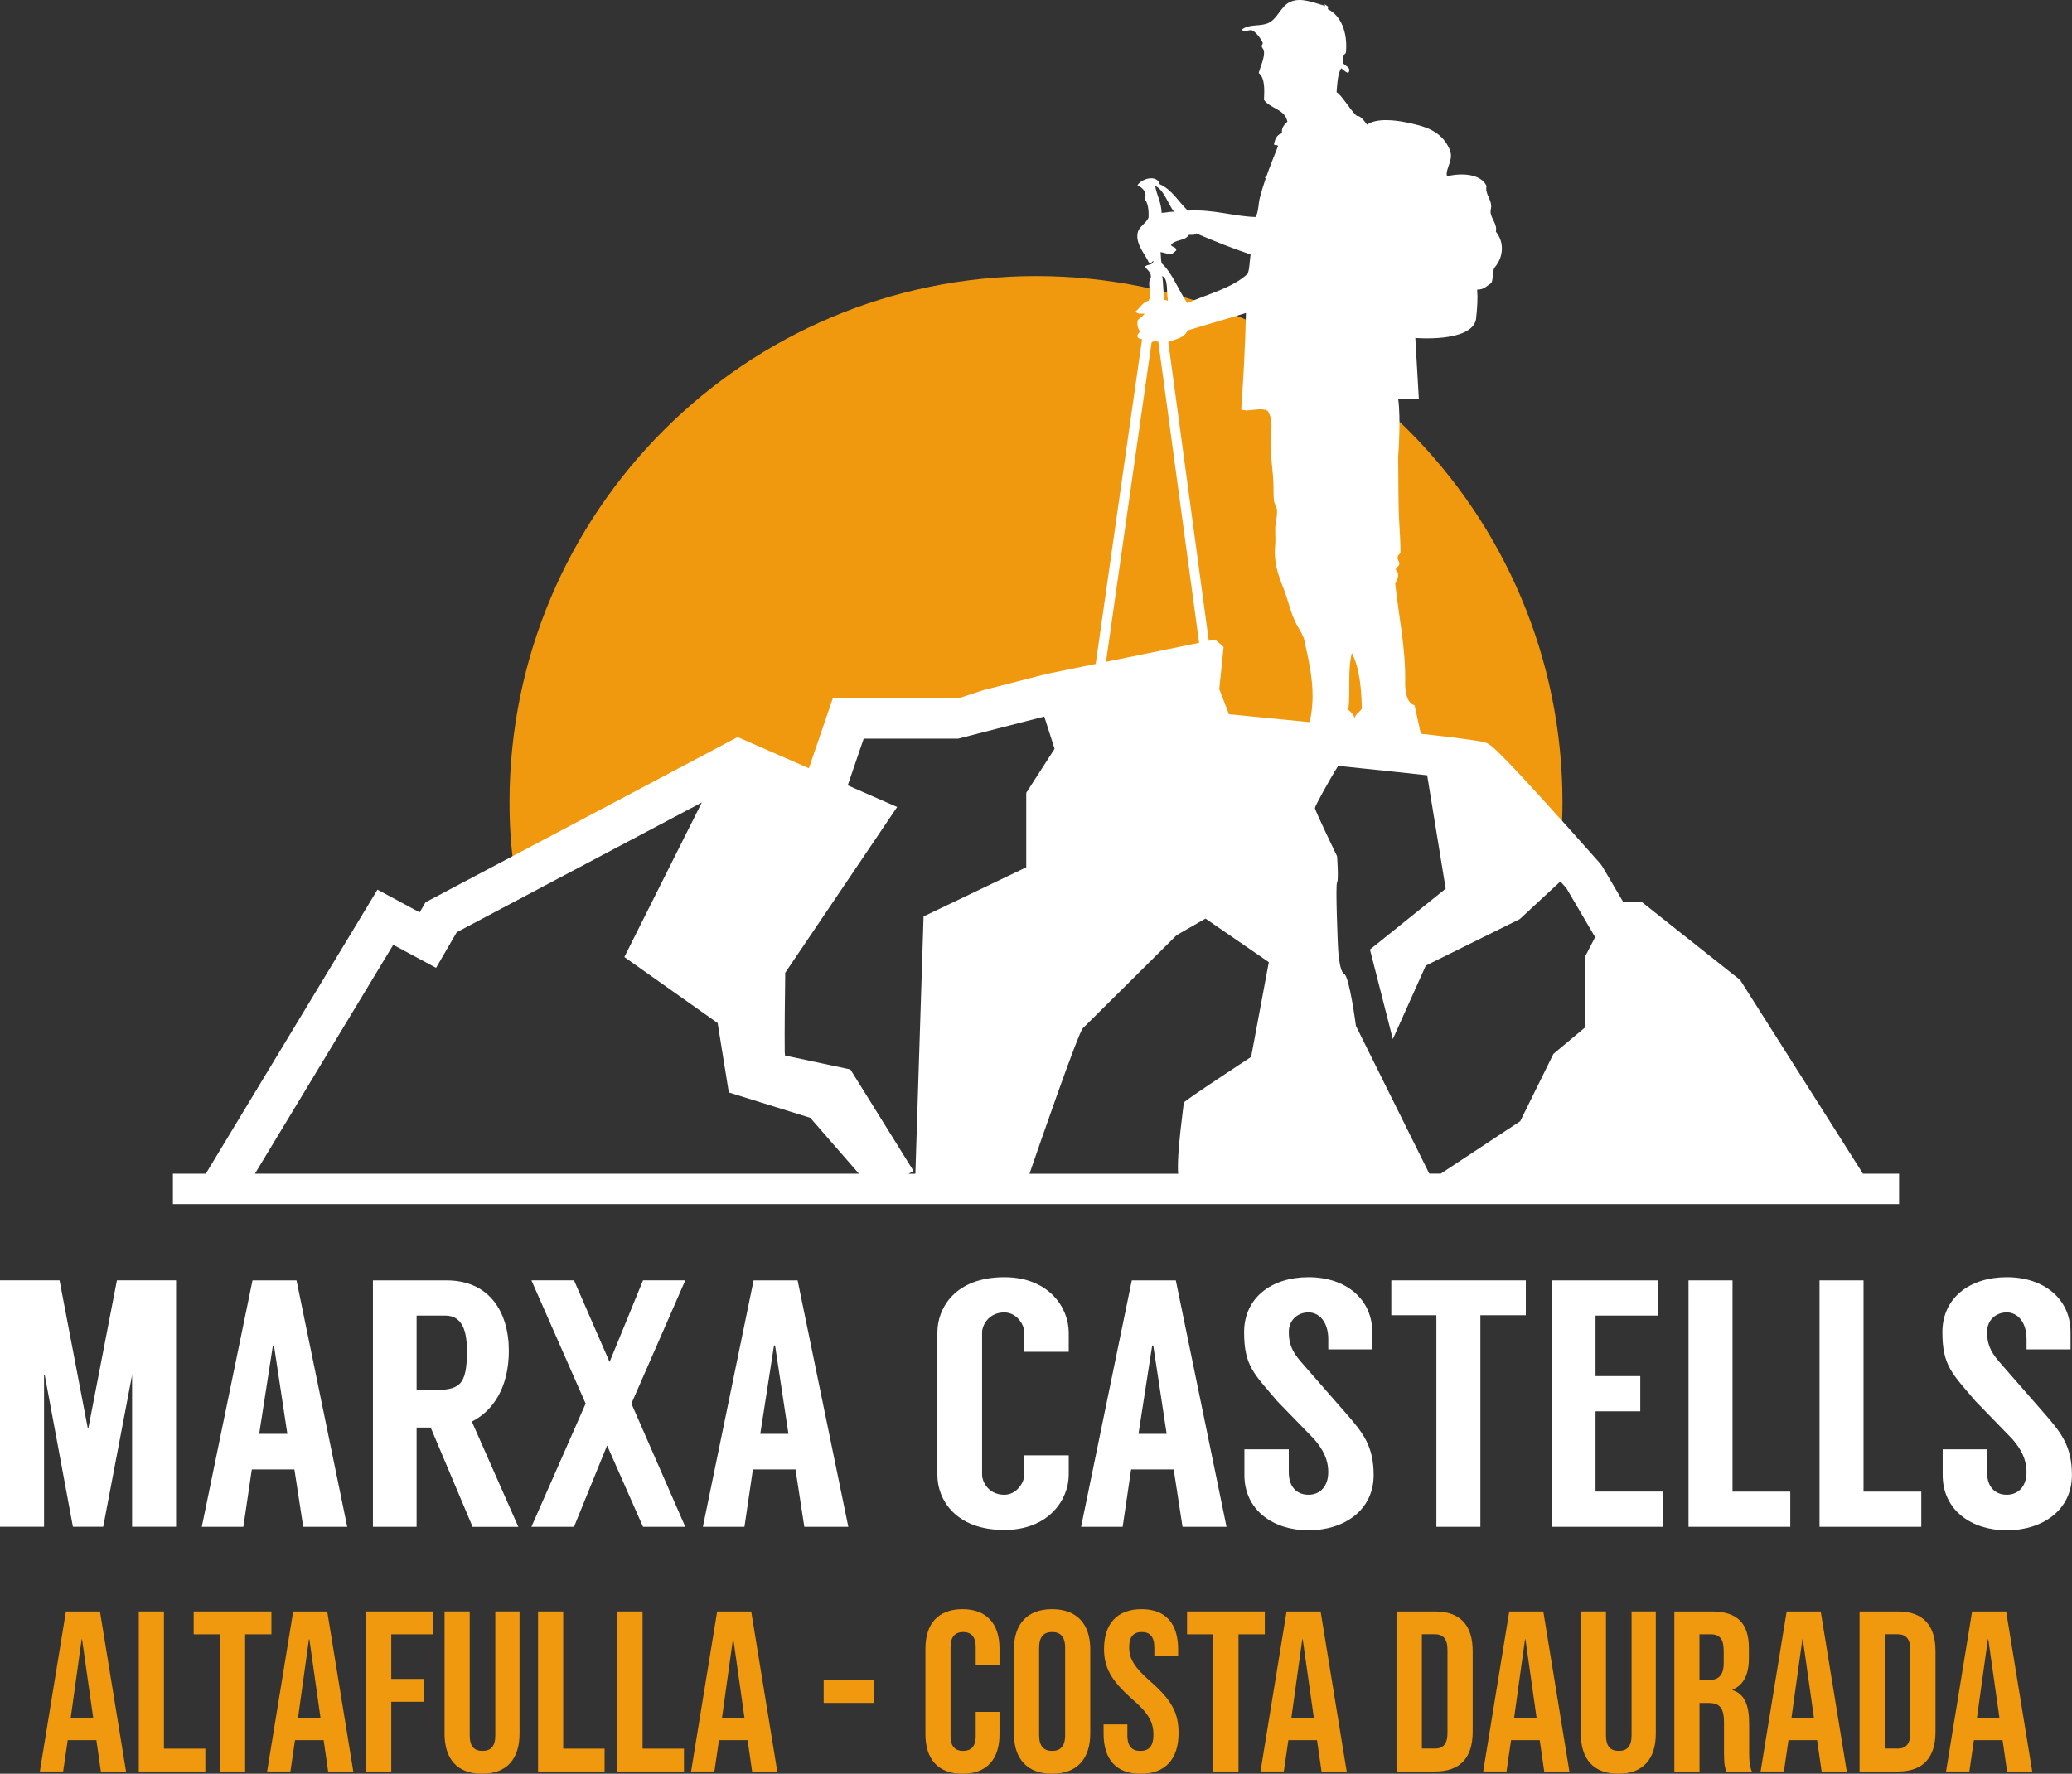 <svg xmlns="http://www.w3.org/2000/svg" id="Capa_2" data-name="Capa 2" viewBox="0 0 561.77 481.03"><rect x="0" y="0" width="561.77" height="481.03" fill="#333333" stroke="none"/><defs><style>      .cls-1 {        fill: #fff;      }      .cls-2 {        fill: #f0990e;      }    </style></defs><g id="Capa_1-2" data-name="Capa 1"><g><g><path class="cls-1" d="M47.74,347.22v66.83h-11.93v-41.15l-7.83,41.15h-8.21l-7.64-41.15h-.19v41.15H0v-66.83h16.14l7.64,40.01h.19l7.73-40.01h16.04Z"></path><path class="cls-1" d="M79.82,398.5h-11.55l-2.29,15.56h-11.27l13.75-66.83h11.93l13.75,66.83h-11.93l-2.39-15.56ZM77.91,388.85l-3.63-23.96h-.29l-3.72,23.96h7.64Z"></path><path class="cls-1" d="M128.13,414.06l-11.36-26.92h-3.82v26.92h-11.84v-66.83h19.95c11.46,0,16.9,8.4,16.9,19.1,0,9.93-4.3,16.33-10.03,19.19l12.6,28.55h-12.41ZM112.95,377.01h3.82c7.73,0,9.83-.95,9.83-10.69,0-5.35-1.24-9.55-5.92-9.55h-7.73v20.24Z"></path><path class="cls-1" d="M171.19,380.64l14.61,33.42h-11.46l-9.74-22.06-8.97,22.06h-11.55l14.7-33.42-14.7-33.42h11.55l9.64,22.15,9.07-22.15h11.46l-14.61,33.42Z"></path><path class="cls-1" d="M215.68,398.5h-11.55l-2.29,15.56h-11.27l13.75-66.83h11.93l13.75,66.83h-11.93l-2.39-15.56ZM213.77,388.85l-3.63-23.96h-.29l-3.72,23.96h7.64Z"></path><path class="cls-1" d="M277.73,366.61v-5.25c0-2.01-2.01-5.44-5.44-5.44-4.2,0-6.02,3.44-6.02,5.44v38.57c0,2.01,1.81,5.44,6.02,5.44,3.44,0,5.44-3.44,5.44-5.44v-5.25h12.03v5.25c0,6.78-5.44,14.99-17.47,14.99-13.18,0-18.14-8.21-18.14-14.89v-38.67c0-6.78,4.96-14.99,18.14-14.99,12.03,0,17.47,8.21,17.47,14.99v5.25h-12.03Z"></path><path class="cls-1" d="M318.22,398.5h-11.55l-2.29,15.56h-11.27l13.75-66.83h11.93l13.75,66.83h-11.93l-2.39-15.56ZM316.31,388.85l-3.63-23.96h-.29l-3.72,23.96h7.64Z"></path><path class="cls-1" d="M360.13,365.94v-2.77c0-4.68-2.48-7.26-5.35-7.26-3.06,0-5.35,2.2-5.35,5.25,0,2.86.57,5.06,3.34,8.21l11.93,13.65c4.77,5.44,7.73,9.07,7.73,17,0,9.64-8.12,14.99-17.66,14.99s-17.38-5.44-17.38-14.99v-6.97h12.03v6.21c0,4.11,2.29,6.11,5.35,6.11s5.35-2.2,5.35-6.11c0-3.53-1.43-6.21-3.91-9.07l-9.93-10.22c-6.3-7.45-8.97-9.55-8.97-18.71s7.26-14.89,17.47-14.89,17.28,6.02,17.28,14.89v4.68h-11.93Z"></path><path class="cls-1" d="M413.69,356.68h-12.32v57.38h-11.93v-57.38h-12.22v-9.45h36.47v9.45Z"></path><path class="cls-1" d="M432.59,356.77v16.42h12.13v9.55h-12.13v21.77h18.24v9.55h-30.17v-66.83h28.83v9.55h-16.9Z"></path><path class="cls-1" d="M485.39,404.51v9.55h-27.59v-66.83h11.93v57.29h15.66Z"></path><path class="cls-1" d="M520.91,404.51v9.55h-27.59v-66.83h11.93v57.29h15.66Z"></path><path class="cls-1" d="M549.45,365.94v-2.77c0-4.68-2.48-7.26-5.35-7.26-3.06,0-5.35,2.2-5.35,5.25,0,2.86.57,5.06,3.34,8.21l11.93,13.65c4.77,5.44,7.73,9.07,7.73,17,0,9.64-8.12,14.99-17.66,14.99s-17.38-5.44-17.38-14.99v-6.97h12.03v6.21c0,4.11,2.29,6.11,5.35,6.11s5.35-2.2,5.35-6.11c0-3.53-1.43-6.21-3.91-9.07l-9.93-10.22c-6.3-7.45-8.97-9.55-8.97-18.71s7.26-14.89,17.47-14.89,17.28,6.02,17.28,14.89v4.68h-11.93Z"></path></g><g><path class="cls-2" d="M204.52,205.48c6.21,0,12.21,2.69,18.17,4.85.96-4.54,1.83-9.09,3.45-13.46.97-2.61,3.4-5.25,6.51-4.96,28.7,2.75,56.98-1.52,84.6-9.3,2.95-.83,6.02.58,7.62,3.1,2.13,3.34,4.23,8.33,7.91,10.26,4.73,2.48,12.51,2,17.74,2.55,6.99.73,13.99,1.01,20.87,2.59,6.08,1.4,12.04,3.31,18.09,4.84,10.41,2.64,17.11,8.19,24.63,15.53,2.91,2.84,5.91,5.58,8.96,8.28.36-3.86.56-7.9.56-12.14,0-78.84-63.91-142.75-142.74-142.75s-142.75,63.91-142.75,142.75c0,7.68.61,14.72,1.78,21.18,13.08-11.21,28.58-16.69,43.51-24.87,6.74-3.69,13.06-8.45,21.1-8.45Z"></path><path class="cls-1" d="M505.09,318.29h9.8v8.26H46.88v-8.26h8.92l46.54-77.02,11.44,6.16,1.59-2.74,84.63-44.8,19.31,8.46,6.52-19.05h34.26l7.19-2.34s0,.03,0,.04l16.49-4.23,13.7-2.8,13.83-2.82,18.16-3.71,2.29,2.03c-.45,4.35-.84,8.13-1.18,11.42l2.63,6.81c67.16,6.52,68.88,7.34,70.02,7.89,1.19.57,2.98,1.42,30.62,32.58l.63.87,5.55,9.45h4.95l26.83,21.27,33.3,52.54ZM390.61,318.29l21.56-14.23,9-18.25,8.64-7.23v-19.27l2.67-5.16-7.78-13.26c-.54-.61-1.09-1.22-1.64-1.85l-11.02,10.22-25.47,12.6-8.94,19.93-6.2-24.28,20.53-16.5-5.02-30.75c-6.59-.73-15.16-1.63-24.13-2.55-2.33,3.68-6.3,10.91-6.3,11.42,0,.69,6,13.08,6,13.08,0,0,.48,6.43,0,7.11-.48.69.24,17.21.24,17.21,0,0,.24,6.89,1.68,7.58,1.44.69,3.19,14.08,3.19,14.09l19.89,40.07h3.12ZM319.05,253.57s-24,23.87-25.44,25.25c-1.26,1.2-11.79,31.63-14.49,39.48h40.31c-.46-5.08,1.54-18.89,1.54-19.28,0-.46,18.24-12.39,18.24-12.39l4.8-25.7-17.17-11.82-7.79,4.48ZM212.77,285.38l.07.87,17.72,3.77,17.11,27.52-1.32.76h1.83l2.22-69.77,27.84-13.32v-20.2l7.68-11.93-2.79-8.75-23.34,5.99h-25.62l-4.33,12.66,13.4,5.88-30.34,44.93c-.08,5.35-.21,15.83-.14,21.59ZM69.1,318.29h163.78l-13.2-15.15-22.08-6.88-3.03-18.82-25.29-17.9,21-41.91-66.44,35.18-5.61,9.66-11.61-6.24-37.51,62.07Z"></path><path class="cls-1" d="M310.34,85.03c-.46.8-1.4,1.15-1.91,1.91-.15,1.31.1,2.24.65,2.86-.15.6-.84.66-.65,1.59.21.43.72.53,1.21.58l-13.68,95.86c.93-.19,1.86-.4,2.8-.6l13.46-94.32c.24-.49,1.32-.29,1.82-.26l13.14,96.96c.97,1.65,2.04,3.3,3.32,4.6l-13.75-101.47c1.98-.77,4.43-1.08,5.18-3.09,5.22-1.68,10.65-3.12,15.88-4.77-.21,9.24-.67,17.3-1.28,26.2,2.13.72,5.04-.74,7.15.31,1.71,2.58.84,5.6.79,8.58-.06,3.94.78,7.92.8,12.06,0,1.23,0,2.65.15,3.81.11.84.7,1.56.79,2.39.19,1.72-.45,3.55-.47,5.24-.02,1.53.14,2.95,0,4.29-.47,4.54.69,7.86,2.23,11.75,1.33,3.36,1.9,6.65,3.49,9.69.6,1.15,1.5,2.44,2.07,3.97,1.66,7.56,3.49,14.9,1.43,23.17-.14.96-.43,1.8-.81,2.55,5.79.52,11.57.94,17.26,2.25,2.52.58,5.02,1.25,7.52,1.95l.16-.18c4.57-.92,6.19-3.62,6.19-3.62l-1.75-8.03c-2.88-.66-2.55-6.5-2.55-6.5.12-9.34-1.74-17.44-2.7-26.52.59-.88,1.34-2.81.16-3.66-.02-.87.84-.85.95-1.58.04-.79-.47-1-.47-1.75-.04-.83.74-.85.78-1.59,0-2.5-.15-4.97-.31-7.62-.34-5.54-.2-11.57-.32-17.62v-.48s.81-10.38,0-15.83h5.61l-.95-16.46s15.19,1.31,16.45-5.04c.03-.28.05-.58.09-.87,0-.25.02-.47.07-.69.18-2.06.34-4.19.15-6.52,1.92.07,2.63-1.07,3.81-1.74.61-.89.27-3.5.96-4.29,2.42-2.81,2.63-6.83.31-9.68.42-1.95-1.19-3.42-1.43-5.09-.09-.68.23-1.42.16-2.06-.17-1.82-1.72-3.3-1.26-5.24-1.47-3.22-6.63-3.64-10.71-2.63-.26-.79.03-1.68.42-2.78.72-2.05,1-3.2-.05-5.21-2.37-4.55-6.71-5.64-11.44-6.62-2.85-.59-8-1.25-10.62.62-1.95-2.79-2.63-2.32-2.63-2.32-1.13-.46-4.39-5.96-5.63-6.47.15-1.82.25-5.04,1.27-6.5.61.46,1.08,1.03,1.91,1.27.96-1.54-.88-1.77-1.43-2.7.18-.83-.02-1.07,0-2.06.29-.24.66-.39.79-.8.48-5.41-1.28-9.94-4.92-11.75.08-.59.19-.72-.32-.94-.05-.22-.35-.19-.47-.32-.28-.03-.39.18,0,.16-.03.17.23.24,0,.31,0-.1-.04-.18-.16-.15-2.92-.8-6.15-2.27-9.05-1.11-2.91,1.17-3.6,5.08-6.66,6.03-2.28.71-4.75.07-6.67,1.58.79.88,1.88-.03,2.69.16.96.23,2.69,2.49,3.02,3.5.04.1-.34.61-.32.79.03.43.6.99.64,1.27.19,2.07-1.05,4.46-1.43,6.04,1.72,1.37,1.54,4.47,1.43,7.3,1.7,2.38,5.67,2.47,6.34,5.88-.96.93-1.68,1.77-1.44,3.18-1.43.3-1.91,1.57-2.21,3.01.46.41.95-.03,1.11.47-1.09,2.76-2.24,5.55-3.23,8.45-.14-.08-.27-.1-.35-.03.12.1.16.26.21.41-.57,1.68-1.1,3.4-1.55,5.14-.45,1.76-.31,3.55-1.12,5.24-5.87-.13-11.38-2.14-18.41-1.74-2.55-2.37-4.21-5.64-7.62-7.15-.75-2.77-5.04-1.5-6.04.32,1.27.51,2.84,1.95,1.91,3.65.96,1.09,1.18,2.95,1.1,5.09-.78,1.76-2.76,2.43-3.01,4.44-.37,3,2.21,5.64,3.19,7.94.65.16,1.01-.79,1.1-.64.05,1.31-1.75.79-2.21,1.58.5.87,1.52,1.34,1.57,2.55.04.54-.45,1.17-.46,1.74-.07,1.62.67,3.42-.17,4.92-1.67.45-2.29,1.93-3.49,2.87.24.76,1.36.64,2.38.63ZM366.53,177.11c2.21,4.28,2.6,10.32,2.69,15.08-.51.96-1.68,1.28-1.91,2.53-.37-.93-.99-1.62-1.74-2.2.64-5.74-.27-10.51.95-15.41ZM315.74,81.39c-.41-1.98-.27-4.49-.64-6.51,1.76.63,1.09,4.55,1.58,6.66-.37,0-.46-.26-.94-.16ZM322.24,63.76c.6-.24,1.61.2,2.07-.47,4.79,2.04,9.65,4.01,14.76,5.72-.28,1.73-.24,3.77-.79,5.24-4.21,3.89-10.74,5.45-16.36,7.94-2.43-3.47-4.1-8.24-6.97-10.79-.25-.87-.14-2.09-.32-3.02,1.06.1,1.79.53,2.86.63.54-.31,1.01-.68,1.43-1.11.02-.99-1.1-.81-1.43-1.43.9-1.58,3.91-1.07,4.75-2.7ZM318.28,57.41c-1.24,0-2.17.28-3.33.32-.1-2.92-1.31-4.72-1.75-7.3,2.28.89,3.55,4.98,5.08,6.98Z"></path></g><g><path class="cls-2" d="M17.86,437.02h9.24l7.07,43.4h-6.82l-1.24-8.62v.12h-7.75l-1.24,8.49h-6.32l7.07-43.4ZM25.29,466.03l-3.04-21.45h-.12l-2.98,21.45h6.14Z"></path><path class="cls-2" d="M37.63,437.02h6.82v37.2h11.22v6.2h-18.04v-43.4Z"></path><path class="cls-2" d="M59.64,443.22h-7.13v-6.2h21.08v6.2h-7.13v37.2h-6.82v-37.2Z"></path><path class="cls-2" d="M79.48,437.02h9.24l7.07,43.4h-6.82l-1.24-8.62v.12h-7.75l-1.24,8.49h-6.32l7.07-43.4ZM86.92,466.03l-3.04-21.45h-.12l-2.98,21.45h6.14Z"></path><path class="cls-2" d="M99.26,437.02h18.04v6.2h-11.22v12.09h8.8v6.2h-8.8v18.91h-6.82v-43.4Z"></path><path class="cls-2" d="M120.53,470.12v-33.11h6.82v33.6c0,3.1,1.3,4.22,3.47,4.22s3.47-1.12,3.47-4.22v-33.6h6.57v33.11c0,6.94-3.47,10.91-10.17,10.91s-10.17-3.97-10.17-10.91Z"></path><path class="cls-2" d="M145.88,437.02h6.82v37.2h11.22v6.2h-18.04v-43.4Z"></path><path class="cls-2" d="M167.4,437.02h6.82v37.2h11.22v6.2h-18.04v-43.4Z"></path><path class="cls-2" d="M194.43,437.02h9.24l7.07,43.4h-6.82l-1.24-8.62v.12h-7.75l-1.24,8.49h-6.32l7.07-43.4ZM201.87,466.03l-3.04-21.45h-.12l-2.98,21.45h6.14Z"></path><path class="cls-2" d="M223.32,455.62h13.64v6.2h-13.64v-6.2Z"></path><path class="cls-2" d="M250.91,470.37v-23.31c0-6.7,3.47-10.66,10.04-10.66s10.04,3.97,10.04,10.66v4.59h-6.45v-5.02c0-2.85-1.36-4.03-3.41-4.03s-3.41,1.18-3.41,4.03v24.24c0,2.85,1.36,3.97,3.41,3.97s3.41-1.12,3.41-3.97v-6.63h6.45v6.14c0,6.7-3.47,10.66-10.04,10.66s-10.04-3.97-10.04-10.66Z"></path><path class="cls-2" d="M274.9,470.12v-22.81c0-6.94,3.66-10.91,10.35-10.91s10.35,3.97,10.35,10.91v22.81c0,6.94-3.66,10.91-10.35,10.91s-10.35-3.97-10.35-10.91ZM288.79,470.56v-23.68c0-3.1-1.36-4.28-3.53-4.28s-3.53,1.18-3.53,4.28v23.68c0,3.1,1.36,4.28,3.53,4.28s3.53-1.18,3.53-4.28Z"></path><path class="cls-2" d="M299.21,470.12v-2.48h6.45v2.98c0,3.1,1.36,4.22,3.53,4.22s3.53-1.12,3.53-4.34c0-3.6-1.36-5.89-5.83-9.79-5.7-5.02-7.56-8.56-7.56-13.52,0-6.82,3.53-10.79,10.17-10.79s9.92,3.97,9.92,10.91v1.8h-6.45v-2.23c0-3.1-1.24-4.28-3.41-4.28s-3.41,1.18-3.41,4.15c0,3.16,1.43,5.46,5.89,9.36,5.7,5.02,7.5,8.49,7.5,13.89,0,7.07-3.6,11.04-10.29,11.04s-10.04-3.97-10.04-10.91Z"></path><path class="cls-2" d="M328.97,443.22h-7.13v-6.2h21.08v6.2h-7.13v37.2h-6.82v-37.2Z"></path><path class="cls-2" d="M348.81,437.02h9.24l7.07,43.4h-6.82l-1.24-8.62v.12h-7.75l-1.24,8.49h-6.32l7.07-43.4ZM356.24,466.03l-3.04-21.45h-.12l-2.98,21.45h6.14Z"></path><path class="cls-2" d="M378.69,437.02h10.42c6.82,0,10.17,3.78,10.17,10.72v21.95c0,6.94-3.35,10.73-10.17,10.73h-10.42v-43.4ZM388.98,474.21c2.17,0,3.47-1.12,3.47-4.22v-22.57c0-3.1-1.3-4.22-3.47-4.22h-3.47v31h3.47Z"></path><path class="cls-2" d="M409.19,437.02h9.24l7.07,43.4h-6.82l-1.24-8.62v.12h-7.75l-1.24,8.49h-6.32l7.07-43.4ZM416.63,466.03l-3.04-21.45h-.12l-2.98,21.45h6.14Z"></path><path class="cls-2" d="M428.6,470.12v-33.11h6.82v33.6c0,3.1,1.3,4.22,3.47,4.22s3.47-1.12,3.47-4.22v-33.6h6.57v33.11c0,6.94-3.47,10.91-10.17,10.91s-10.17-3.97-10.17-10.91Z"></path><path class="cls-2" d="M453.95,437.02h10.11c7.07,0,10.11,3.29,10.11,9.98v2.67c0,4.46-1.43,7.32-4.46,8.56v.12c3.41,1.05,4.53,4.28,4.53,9.18v7.63c0,2.11.06,3.66.74,5.27h-6.94c-.37-1.12-.62-1.8-.62-5.33v-7.94c0-4.03-1.18-5.33-4.28-5.33h-2.36v18.6h-6.82v-43.4ZM463.25,455.62c2.54,0,4.09-1.12,4.09-4.59v-3.35c0-3.1-1.05-4.46-3.47-4.46h-3.1v12.4h2.48Z"></path><path class="cls-2" d="M484.4,437.02h9.24l7.07,43.4h-6.82l-1.24-8.62v.12h-7.75l-1.24,8.49h-6.32l7.07-43.4ZM491.83,466.03l-3.04-21.45h-.12l-2.98,21.45h6.14Z"></path><path class="cls-2" d="M504.17,437.02h10.42c6.82,0,10.17,3.78,10.17,10.72v21.95c0,6.94-3.35,10.73-10.17,10.73h-10.42v-43.4ZM514.46,474.21c2.17,0,3.47-1.12,3.47-4.22v-22.57c0-3.1-1.3-4.22-3.47-4.22h-3.47v31h3.47Z"></path><path class="cls-2" d="M534.68,437.02h9.24l7.07,43.4h-6.82l-1.24-8.62v.12h-7.75l-1.24,8.49h-6.32l7.07-43.4ZM542.12,466.03l-3.04-21.45h-.12l-2.98,21.45h6.14Z"></path></g></g></g></svg>